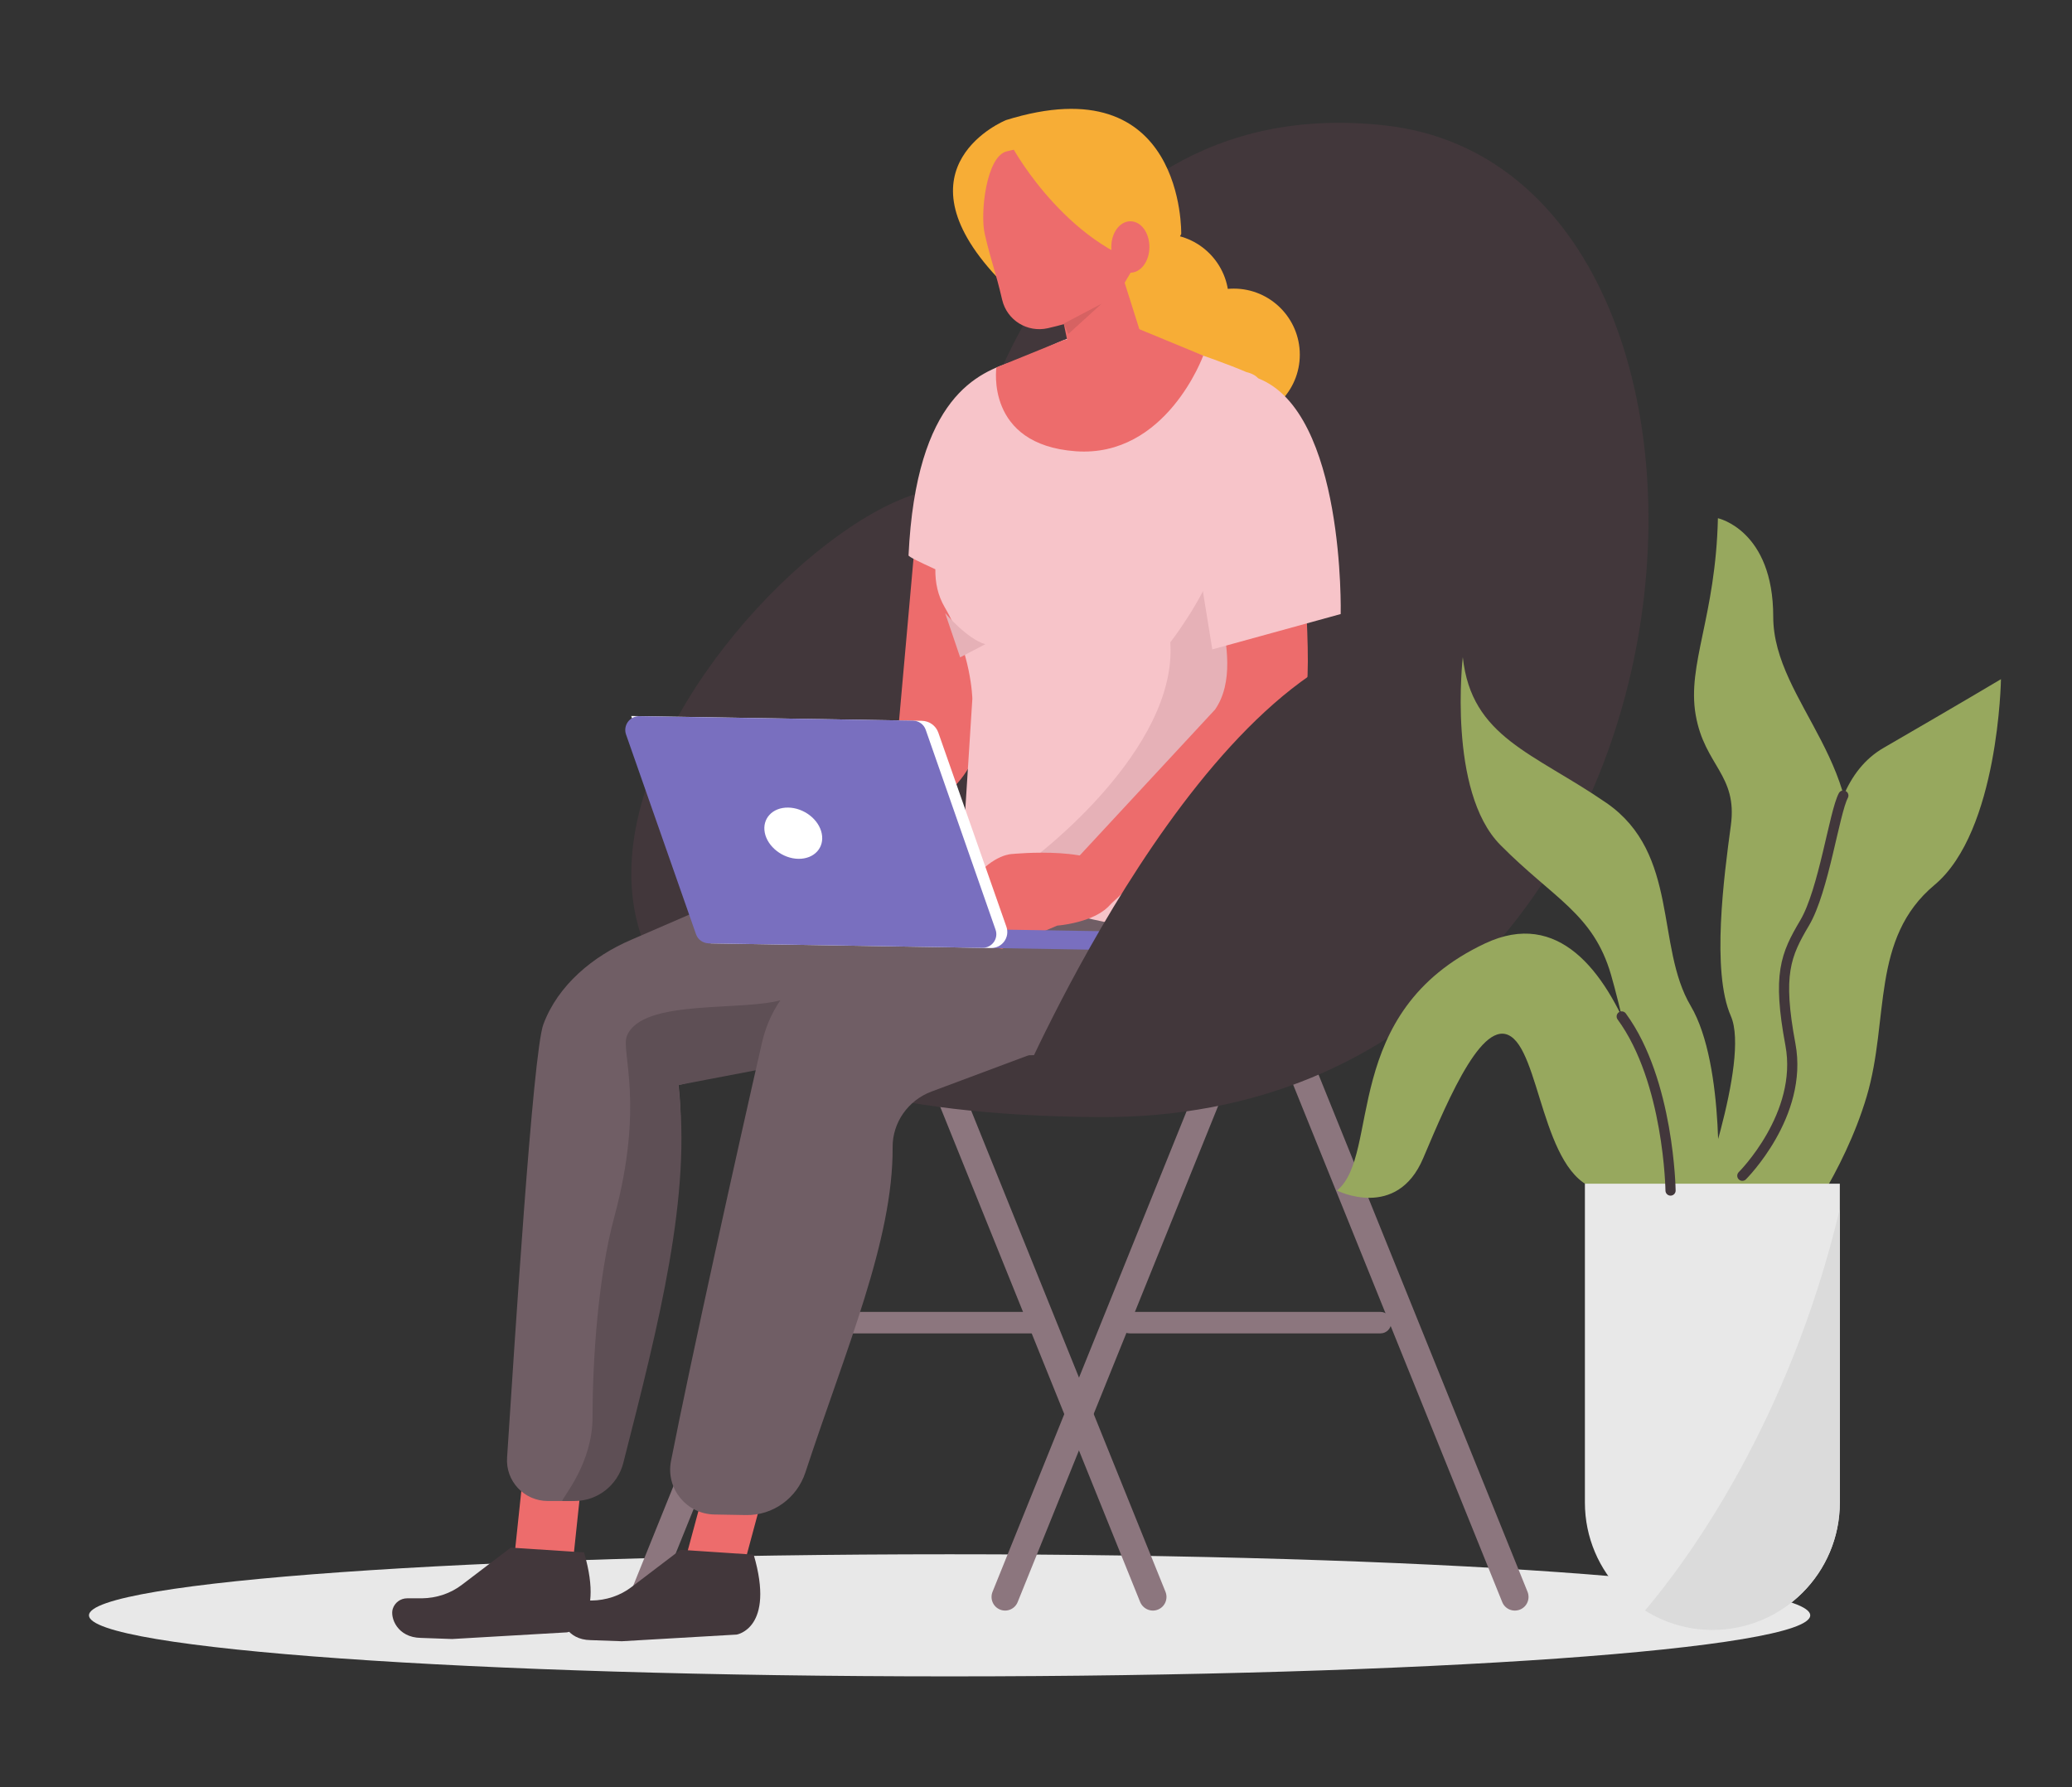 <?xml version="1.0" encoding="utf-8"?>
<!-- Generator: Adobe Illustrator 22.0.1, SVG Export Plug-In . SVG Version: 6.00 Build 0)  -->
<svg version="1.1" id="Layer_1" xmlns="http://www.w3.org/2000/svg" xmlns:xlink="http://www.w3.org/1999/xlink" x="0px" y="0px"
	 width="1120px" height="966px" viewBox="0 0 1120 966" style="enable-background:new 0 0 1120 966;" xml:space="preserve">
<rect x="0" y="0" width="1120" height="966" fill="#333333" stroke="none"/>
<style type="text/css">
	.st0{fill:#E8E8E8;}
	.st1{fill-rule:evenodd;clip-rule:evenodd;fill:#8C767E;}
	.st2{fill-rule:evenodd;clip-rule:evenodd;fill:#F7AD36;}
	.st3{fill-rule:evenodd;clip-rule:evenodd;fill:#42373B;}
	.st4{fill-rule:evenodd;clip-rule:evenodd;fill:#ED6C6C;}
	.st5{fill-rule:evenodd;clip-rule:evenodd;fill:#705E65;}
	.st6{fill-rule:evenodd;clip-rule:evenodd;fill:#5E4F55;}
	.st7{fill-rule:evenodd;clip-rule:evenodd;fill:#F7C4C9;}
	.st8{fill-rule:evenodd;clip-rule:evenodd;fill:#E6B1B7;}
	.st9{fill-rule:evenodd;clip-rule:evenodd;fill:#796FBF;}
	.st10{fill-rule:evenodd;clip-rule:evenodd;fill:#FFFFFF;}
	.st11{fill:#ED6C6C;}
	.st12{fill:#97A85E;}
	.st13{fill:#DBDBDB;}
	.st14{fill:none;stroke:#42373B;stroke-width:5.5;stroke-linecap:round;stroke-linejoin:round;stroke-miterlimit:10;}
	.st15{fill:#D66262;}
</style>
<path class="st0" d="M978.5,873.1c0,18.2-208.3,33-465.2,33c-256.9,0-465.2-14.8-465.2-33c0-18.2,208.3-33,465.2-33
	C770.2,840.1,978.5,854.8,978.5,873.1"/>
<path class="st1" d="M821.6,870L821.6,870c3.8-1.5,5.6-5.8,4.1-9.6L691.9,529.3c-1.5-3.8-5.8-5.6-9.6-4.1c-3.8,1.5-5.6,5.8-4.1,9.6
	L812,865.9C813.5,869.7,817.8,871.5,821.6,870"/>
<path class="st1" d="M625.9,870L625.9,870c3.8-1.5,5.6-5.8,4.1-9.6L496.3,529.3c-1.5-3.8-5.8-5.6-9.6-4.1c-3.8,1.5-5.6,5.8-4.1,9.6
	l133.7,331.1C617.9,869.7,622.2,871.5,625.9,870"/>
<path class="st1" d="M540.6,870L540.6,870c-3.8-1.5-5.6-5.8-4.1-9.6l133.7-331.1c1.5-3.8,5.8-5.6,9.6-4.1c3.8,1.5,5.6,5.8,4.1,9.6
	L550.1,865.9C548.6,869.7,544.3,871.5,540.6,870"/>
<path class="st1" d="M560.1,720.7H426.6c-3.2,0-5.8-2.6-5.8-5.8c0-3.2,2.6-5.8,5.8-5.8h133.4c3.2,0,5.8,2.6,5.8,5.8
	C565.9,718.1,563.3,720.7,560.1,720.7"/>
<path class="st1" d="M746.2,720.7H610.6c-3.2,0-5.8-2.6-5.8-5.8c0-3.2,2.6-5.8,5.8-5.8h135.6c3.2,0,5.8,2.6,5.8,5.8
	C752,718.1,749.4,720.7,746.2,720.7"/>
<path class="st2" d="M543.6,65c0,0-60.8,24.7-4.7,84.8l30.2-30.2V88.9L543.6,65z"/>
<path class="st3" d="M519.5,264.3c0,0,41.6-217.4,229.2-196.5c224.7,25,190.9,538.3-154.9,536C130.6,600.8,428.8,248.6,519.5,264.3"
	/>
<path class="st2" d="M664.2,162.2c0,19.7-16,35.7-35.7,35.7s-35.7-16-35.7-35.7c0-19.7,16-35.7,35.7-35.7S664.2,142.5,664.2,162.2"
	/>
<path class="st2" d="M702.6,191.7c0,19.7-16,35.7-35.7,35.7c-19.7,0-35.7-16-35.7-35.7c0-19.7,16-35.7,35.7-35.7
	C686.6,156,702.6,172,702.6,191.7"/>
<path class="st1" d="M345.2,869.6L345.2,869.6c-3.8-1.5-5.6-5.8-4.1-9.6l133.6-330.8c1.5-3.8,5.8-5.6,9.6-4.1
	c3.8,1.5,5.6,5.8,4.1,9.6L354.8,865.5C353.3,869.3,349,871.1,345.2,869.6"/>
<rect x="269.4" y="802.3" transform="matrix(0.105 -0.994 0.994 0.105 -547.981 1027.264)" class="st4" width="55" height="31.8"/>
<path class="st3" d="M276.1,836.5l-26.3,20c-6.2,4.8-13.9,7.3-21.7,7.4l-8,0c-3.6,0-6.7,2.3-7.8,5.7c-1.5,4.7,2.4,15.5,15.2,15.7
	l16.9,0.6l62.1-3.6c0,0,20.9-3.3,9.2-43.2L276.1,836.5z"/>
<polygon class="st4" points="401.5,848.4 369.9,845 384.6,790.5 416.2,793.8 "/>
<path class="st3" d="M367.8,837.7l-26.3,20c-6.2,4.8-13.9,7.3-21.7,7.4l-8,0c-3.6,0-6.7,2.3-7.8,5.7c-1.5,4.7,2.4,15.5,15.2,15.7
	l16.9,0.6l62.1-3.6c0,0,20.9-3.3,9.2-43.2L367.8,837.7z"/>
<path class="st5" d="M453.7,412.2c0,0-30.4,87.4-28.3,104.5c3.9,31.9,21.4,54.6,21.4,54.6L596,570c42.6-0.3,74.8-38.8,67.6-80.9
	c0-0.2-0.1-0.4-0.1-0.6c-0.7-4-1.3-8-1.9-12.1c-2.6-18.9-20-51.1-20-51.1c-46.4,30.1-120.7,17.9-194.4-2L453.7,412.2z"/>
<path class="st5" d="M296.1,811.3c-12.8,0-22.9-10.8-22-23.5c4-60.8,13.9-218.7,19.6-234.1c7.9-21.3,26.9-36.9,47.4-45.7l162.8-70.6
	l87.1,92.8l-224.2,56.3c6.9,58.6-20,131.7-40.5,209.9c-2.3,8.8-10.2,14.9-19.3,14.9H296.1z"/>
<path class="st6" d="M303.9,811.3c0.3-2.2,16.4-20.2,16.4-45.4c0-32,3.2-76.6,11.7-107.9c16.6-61.5,3.6-89.4,6.8-97.9
	c8.1-20.9,64-12.9,85.3-20.1l152.4-47.4l23.7,49.3l-233.6,44.6c7.5,58.8-10.4,128.7-29.7,204.3c-3.1,12-13.9,20.5-26.3,20.5H303.9z"
	/>
<path class="st5" d="M386.1,818.6c-15.1-0.3-26.3-14.1-23.4-28.9c10.6-54.1,36.5-170.8,49.2-226.2c4.5-19.9,17.5-36.2,36.1-45.5
	l148.3-74.2l113.7,69l-206.5,77.2c-12.6,4.7-21.1,16.7-21,30.1c0.3,50.3-25.3,109.2-47.2,175.9c-4.6,13.8-17.5,23.2-32.1,22.9
	L386.1,818.6z"/>
<path class="st4" d="M531.5,218.5l-35.9,63.1L486,389.2l-76.6,78.3l21.8,16.2c0,0,44.3-27.5,79.2-53.8c10.8-8.2,17.9-20.4,19.5-33.9
	c3.7-30.5,10.2-83.4,10.2-83.4l0.2-67.3L531.5,218.5z"/>
<path class="st7" d="M657.3,290c-4.6-46.6,42.9-82.3,16.4-88.9c-20.4-8.7-54.5-19.2-54.5-19.2l-14.1-1.2c0,0-2.1-0.4-5.3-0.9
	c-17-3-31.8,8.5-51.7,15.4c-19,6.1-52.9,18.7-57,105c0,0.7,6.2,3.7,14.5,7.5c-0.1,7.2,1.3,14.1,5.1,20.6
	c14.4,24.5,14.9,49.4,14.9,49.4L519.2,478c0,0,201.4,63.9,188,3.6L657.3,290z"/>
<path class="st8" d="M559.5,463.1c0,0,77.1-57.8,73.1-115.9c0,0,17.4-22.4,24.1-42.5l15,74.2l-60.3,84.1l-28.4,11.2L559.5,463.1z"/>
<path class="st4" d="M547.1,461.6c0,0-9.9-0.1-21.2,13.9c-14.6,18.2-15.3,14-3.5,30.3c3.3,4.6,19.3,7,19.3,7l29.8-12.5
	c0,0,38.7-2.8,31.2-26.8C597.5,456.5,547.1,461.6,547.1,461.6"/>
<polygon class="st9" points="599.8,513.5 511.7,512 512.2,502 600.3,503.4 "/>
<path class="st10" d="M535.7,512.4l-151.5-2.5l-43-122.9l157.1,2.6c4,0.1,7.6,2.6,8.9,6.4L544,500.9
	C546,506.6,541.7,512.5,535.7,512.4"/>
<path class="st9" d="M531,512.3l-147.9-2.4c-3.1-0.1-5.9-2-6.9-5L338.4,397c-1.7-4.9,2-10,7.2-9.9l147.9,2.4c3.1,0.1,5.9,2,6.9,5
	l37.7,107.9C539.9,507.3,536.2,512.4,531,512.3"/>
<path class="st10" d="M444.2,450.6c1.5,7.6-4.1,13.7-12.6,13.6c-8.5-0.1-16.7-6.5-18.2-14.1c-1.5-7.6,4.1-13.7,12.6-13.6
	C434.5,436.6,442.7,442.9,444.2,450.6"/>
<path class="st4" d="M659.7,331.1c3.7,17.2,7.1,37.9-2.9,52.4L575,471.7l21.8,20.2c0,0,52.2-47.3,84.6-80.1c26.6-27,23.8-28.3,25-41
	c1.5-15.3-0.5-41.8-1.1-61.9L659.7,331.1z"/>
<path class="st3" d="M551.3,586.2c0.8,0.8,99.9-234.4,213.8-243.6c111.4-9,84.9,9.4,84.9,9.4L677.2,585.1L551.3,586.2z"/>
<path class="st8" d="M510.9,331.4c0,0,11.9,14,21.7,16.8l-13.6,7.1L510.9,331.4z"/>
<path class="st7" d="M724.7,331.9c0,0,2.5-109.1-44.6-127.4c-47.1-18.2-36.7,73-36.7,73l11.9,73.5L724.7,331.9z"/>
<path class="st11" d="M575,183.8l-36.4,14.8c0,0-6.2,41.7,42.8,45.3c49,3.6,69-51.7,69-51.7l-35.1-14.5L575,183.8z"/>
<path class="st12" d="M935.7,642.8c0,0-3.6-69.3,27.5-104.8c31.1-35.5,13.2-109.6,55-133.8c41.8-24.2,63.4-37.1,63.4-37.1
	s-1.2,82.2-35.9,111.2c-34.7,29-24.3,72.7-36.7,114.4c-12.4,41.7-38.7,75.7-38.7,75.7L935.7,642.8z"/>
<path class="st12" d="M928.6,280.1c0,0,29.9,6.4,29.9,53.2c0,46.7,56.2,82.2,38.3,148.3C978.8,547.7,969.2,625,969.2,625l-4.8,39
	l-47.8-10c0,0,29.6-80.6,19-104.8c-10.6-24.2-3.7-75.7,0-103.1c3.7-27.4-14.2-32.2-19-59.6C911.8,359.1,927.4,333.3,928.6,280.1"/>
<path class="st12" d="M903,643.5c0,0-21.2-170.7-100.2-133.6C723.9,547,746.6,624,722.7,643.5c0,0,32.3,16.3,46.6-17.5
	c14.3-33.8,33.5-79,49-64.5s17.1,82,51,82H903z"/>
<path class="st12" d="M790.7,355.2c0,0-8.4,72.5,20.3,101.5c28.7,29,50.2,37.1,59.8,70.1c9.6,33,28.7,128.1,28.7,128.1l29-7.5
	c0,0,4.5-71.4-14.6-103.7c-19.1-32.2-6-82.2-45.4-109.6C828.9,406.8,795.4,398.7,790.7,355.2"/>
<path class="st0" d="M925.6,881L925.6,881c-38.1,0-68.9-30.9-68.9-68.9V639.8h137.8v172.3C994.5,850.2,963.7,881,925.6,881"/>
<path class="st13" d="M994.5,812.1V653.4c-27.7,116.5-83.2,191-105.3,217.1c10.6,6.6,23,10.5,36.4,10.5h0
	C963.7,881,994.5,850.2,994.5,812.1"/>
<path class="st14" d="M903,643.5c0,0-0.8-59.2-26.4-94.1"/>
<path class="st14" d="M941.8,635.5c0,0,33.1-32.9,26-70.9c-7.1-38-2.6-48.4,7.7-65.8c10.3-17.4,16-59.6,20.9-68.8"/>
<path class="st4" d="M569.1,146.2c0,0,5.3,26,9.8,47.5c1.2,5.7,5.4,10.4,10.9,12.2c5.6,1.8,11.7,0.4,16-3.5c1.4-1.3,2.8-2.6,4.1-3.8
	c5.9-5.5,8.1-13.8,5.7-21.5c-6.2-19.6-17.5-55.3-17.5-55.3L569.1,146.2z"/>
<path class="st4" d="M607.4,88.2c-2.6-11.1-13.6-17.9-24.7-15.4c-11.8,2.8-26.7,6.2-38.5,9c-11.1,2.6-14.5,33.6-11.9,44.7
	c3.8,16.3,5.6,19.2,9.4,35.5c2.6,11.1,13.6,17.9,24.7,15.4c11.8-2.8,33.7-8.1,39.3-20.3c4.8-10.3,11-14.6,8.4-25.6
	C610.4,115.1,611.2,104.5,607.4,88.2"/>
<path class="st2" d="M548,80.9c0,0,31,55.7,80.4,64.6l10.1-19c0,0,2.1-91.9-95-61.5L548,80.9z"/>
<path class="st4" d="M621.3,133.5c0,7.7-4.6,13.9-10.3,13.9c-5.7,0-10.3-6.2-10.3-13.9c0-7.7,4.6-13.9,10.3-13.9
	C616.8,119.6,621.3,125.8,621.3,133.5"/>
<polygon class="st15" points="575,174.9 577.5,180.5 595.4,164.2 "/>
</svg>
